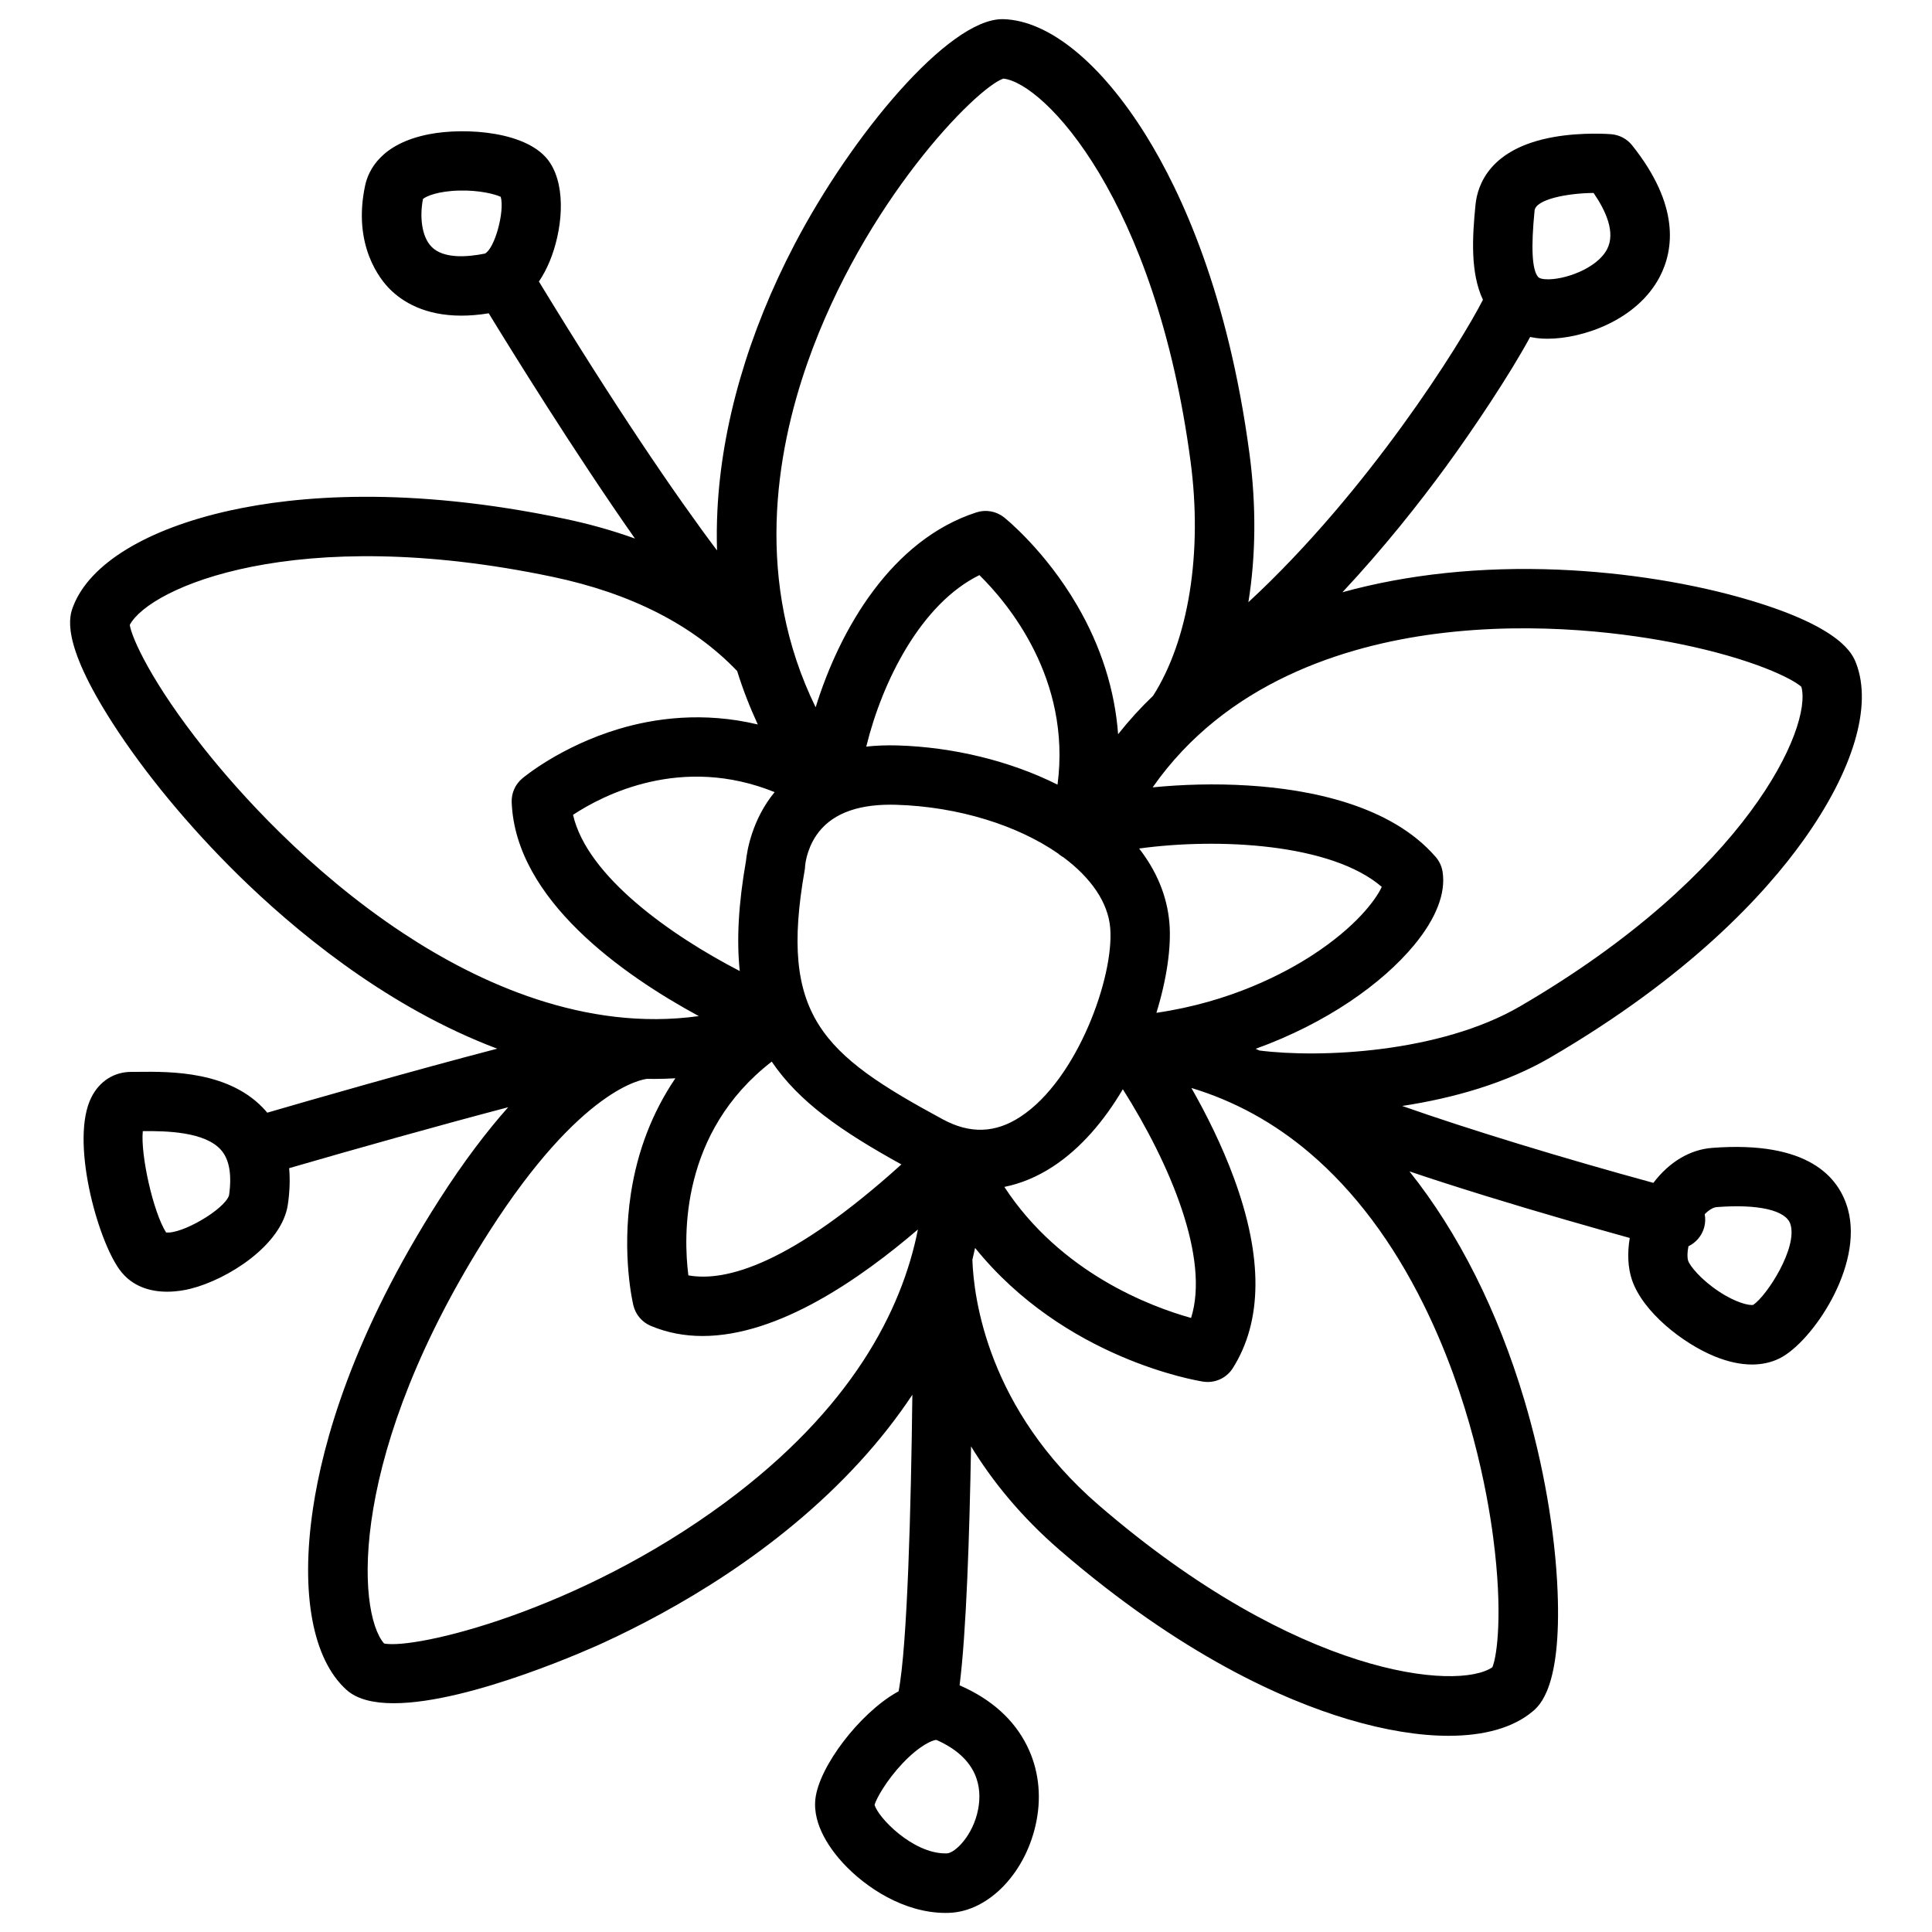 <?xml version="1.0" encoding="UTF-8"?>
<!-- Uploaded to: ICON Repo, www.iconrepo.com, Generator: ICON Repo Mixer Tools -->
<svg fill="#000000" width="800px" height="800px" version="1.1" viewBox="144 144 512 512" xmlns="http://www.w3.org/2000/svg">
 <path d="m597.74 448.2c-5.902 0.453-11.367 3.731-15.578 9.27-23.676-6.465-48.52-14.023-66.566-20.379 13.52-2.055 27.523-6.012 39.164-12.793 36.84-21.461 56.906-43.238 67.238-57.723 13.164-18.449 18.234-35.504 13.895-46.781-0.887-2.312-3.602-9.359-27.906-16.648-15.113-4.535-33.191-7.438-50.914-8.176-20.555-0.855-40.07 1.211-57.316 5.984 10.902-11.66 20.25-23.469 27.434-33.297 7.203-9.852 16.875-24.316 22.309-34.352 0.992 0.207 2.055 0.355 3.199 0.422 0.461 0.031 0.934 0.039 1.426 0.039 9.258 0 23.734-4.871 29.758-16.48 3.66-7.074 5.363-18.844-7.359-34.785-1.359-1.691-3.356-2.754-5.512-2.934-0.305-0.031-7.637-0.602-15.254 0.746-16.777 2.973-20.191 12.516-20.734 17.949-0.855 8.57-1.398 18.027 1.969 25.18-5.945 11.672-30.465 50.863-62.16 80.148 1.977-12.203 2.125-25.586 0.285-39.41-5.637-42.273-18.016-69.156-27.406-84.281-11.965-19.254-25.758-30.488-37.832-30.824h-0.266c-14.277 0-39.91 30.73-55.055 59.699-12.262 23.449-19.324 47.824-20.438 70.492-0.176 3.57-0.207 7.113-0.098 10.609-11.09-14.742-27.012-38.102-47.203-71.262 1.082-1.605 2.047-3.406 2.875-5.41 3.207-7.793 4.574-19.305-0.012-26.184-5.473-8.207-22.25-9.309-31.863-7.469-12.84 2.461-16.207 9.605-17.062 13.637-3.387 15.91 4.094 24.953 6.477 27.355 3.465 3.492 9.387 7.106 19.039 7.106 2.215 0 4.625-0.195 7.242-0.621 6.07 9.938 22.711 36.812 38.75 59.691-5.844-2.106-12.043-3.856-18.609-5.234-41.73-8.766-71.211-6.043-88.59-2.223-22.141 4.871-37.324 14.129-41.664 25.406-0.965 2.508-3.531 9.18 10.352 30.828 8.492 13.246 20.348 27.582 33.379 40.383 14.602 14.336 37.902 33.781 65.996 45.008 0.875 0.355 1.762 0.688 2.637 1.023-23.047 6.012-50.047 13.785-60.949 16.965-0.117-0.137-0.215-0.277-0.336-0.414-9.348-10.688-25.328-10.5-33.918-10.41-0.648 0.012-1.238 0.012-1.781 0.012-4.535 0-8.383 2.441-10.547 6.699-5.707 11.238 1.496 37.551 7.457 45.715 3.394 4.656 8.402 5.836 12.613 5.836 2.5 0 4.723-0.414 6.16-0.777 9.809-2.43 24.234-11.531 25.82-22.316 0.5-3.434 0.609-6.652 0.344-9.645 17.484-5.078 39.703-11.324 58.047-16.148-5.617 6.309-11.719 14.297-18.215 24.434-22.996 35.918-30.926 64.434-33.535 82.027-3.324 22.426-0.07 39.902 8.926 47.961 2.805 2.519 7.223 3.523 12.488 3.523 20.449 0 53.707-15.172 55.457-15.98 18.98-8.727 46.168-24.129 67.945-47.891 5.324-5.805 9.996-11.77 14.043-17.879-0.344 29.551-1.309 66.539-3.652 78.602-0.195 0.109-0.383 0.207-0.582 0.316-9.852 5.656-20.477 19.621-21.461 28.184-0.809 7.055 4.281 13.727 7.379 17.074 5.953 6.426 16.117 13.145 27.117 13.145 0.324 0 0.648-0.012 0.984-0.02 10.598-0.383 20.535-10.895 23.125-24.434 1.34-6.977 0.461-13.844-2.527-19.848-3.453-6.938-9.406-12.301-17.711-15.949-0.051-0.02-0.109-0.039-0.156-0.07 1.789-13.973 2.637-40.195 3.039-63.32 5.598 9.152 13.207 18.598 23.566 27.543 32.285 27.855 59.395 39.742 76.457 44.812 9.781 2.902 18.766 4.348 26.527 4.348 9.477 0 17.141-2.156 22.23-6.426 1.898-1.594 7.676-6.445 6.66-31.793-0.629-15.766-3.758-33.809-8.828-50.805-7.016-23.559-17.496-44.367-30.434-60.555 5.777 1.957 12.43 4.102 20.113 6.477 14.711 4.547 29.066 8.609 38.27 11.168-0.668 3.996-0.512 7.883 0.59 11.121 2.894 8.5 13.422 16.777 21.855 20.242 3.523 1.445 6.879 2.176 9.949 2.176 2.676 0 5.144-0.551 7.34-1.645 8.5-4.25 22.277-24.316 18.074-39.527-2.363-8.504-10.5-18.184-35.969-16.238zm-47.062-248.38c0.297-2.981 8.59-4.625 15.637-4.684 3.285 4.773 5.863 10.5 3.582 14.898-2.695 5.207-11.562 8.254-16.277 7.969-1.566-0.09-1.91-0.5-2.027-0.641-1.586-1.859-1.891-7.762-0.914-17.543zm-345.98 260.98c-1.309 3.809-12.586 10.332-16.688 9.809-3.445-5.453-6.789-20.574-6.168-26.852 6.25-0.051 16.473 0.129 20.773 5.039 2.16 2.488 2.871 6.523 2.082 12.004zm189.16-20.16c-31.98-17.289-43.426-27.453-36.613-66.008 0.07-0.375 0.109-0.746 0.117-1.133 0-0.039 0.285-4.152 2.953-8.098 3.66-5.41 10.262-8.148 19.633-8.148 0.48 0 0.973 0.012 1.465 0.02 16.738 0.492 32.363 5.539 42.992 12.91 0.109 0.09 0.207 0.188 0.316 0.277 0.07 0.059 0.148 0.109 0.227 0.168 0.129 0.098 0.266 0.195 0.402 0.285 0.07 0.051 0.148 0.09 0.215 0.129 0.078 0.051 0.168 0.098 0.246 0.148 7.242 5.391 11.855 11.918 12.41 18.746 1.055 12.879-8.699 40.168-23.812 50.027-6.637 4.356-13.355 4.57-20.551 0.676zm60.055-51.965c-0.602-7.34-3.504-13.973-8.031-19.809 20.949-2.875 50.914-1.379 64.305 10.164-1.594 3.453-6.867 10.586-18.301 18.035-7.398 4.82-21.707 12.469-41.426 15.34 2.754-8.922 3.965-17.434 3.453-23.73zm-29.656-36.734c-12.594-6.316-27.73-9.957-42.383-10.391-2.992-0.09-5.738 0.031-8.305 0.305 4.211-17.23 14.477-37.836 29.984-45.441 7.438 7.312 24.41 27.406 20.703 55.527zm-82.57 20.25c-1.969 11.246-2.519 20.801-1.645 29.145-18.184-9.406-40.441-25.051-44.184-41.398 7.891-5.207 28.695-16.039 53.422-6.012-6.008 7.305-7.328 15.629-7.594 18.266zm6.828 53.148c7.231 10.656 18.262 18.352 34.363 27.246-29.105 26.281-46.395 31.211-56.453 29.402-1.348-10.531-2.106-37.945 22.09-56.648zm74.5 27.828c7.449-4.859 13.668-12.242 18.547-20.508 12.645 19.996 23.055 44.832 18.086 60.613-10.793-3.012-34.598-11.965-49.484-34.727 4.379-0.883 8.68-2.656 12.852-5.379zm165.99-138.54c19.621 3.996 30.07 9.258 32.375 11.387 2.934 10.637-14.188 49.504-74.547 84.672-21.234 12.367-53.066 13.758-69.078 11.711-0.324-0.156-0.66-0.305-0.992-0.453 18.734-6.762 33.543-17.258 42.008-27.504 5.816-7.035 8.422-13.746 7.527-19.406-0.227-1.457-0.855-2.812-1.82-3.926-11.977-13.855-33.633-17.949-49.703-18.941-8.836-0.551-17.535-0.277-25.309 0.492 19.414-27.777 50.793-37.551 75.109-40.699 27.324-3.523 52.09 0.16 64.43 2.668zm-231-74.539c14.918-42.441 44.535-72.707 51.887-75.258 10.832 1.133 40.344 31.852 49.613 101.41 3.227 24.207-0.492 47.34-9.918 62.141-3.324 3.18-6.426 6.582-9.277 10.195-0.875-11.738-4.516-23.273-10.883-34.184-8.492-14.555-18.895-22.918-19.324-23.273-2.066-1.645-4.812-2.144-7.32-1.34-22.406 7.231-36.152 30.742-42.629 51.66-16.219-33.129-10.652-67.156-2.148-91.352zm-99.609-30.652c-2.793-2.812-3.168-8.355-2.301-12.703 0.809-0.727 4.035-2.125 9.762-2.234 5.207-0.109 9.277 0.934 10.844 1.664 1.074 3.836-1.566 13.688-4.184 15.035-4.727 0.957-10.973 1.406-14.121-1.762zm-7.449 181.94c-25.387-16.746-43.938-37.785-52.734-48.836-14.004-17.586-19.285-29.453-19.828-32.926 5.227-9.891 43.938-27.039 112.02-12.754 20.832 4.367 37.273 12.773 48.945 24.965 1.504 4.82 3.336 9.543 5.473 14.168-14.504-3.465-27.375-1.652-36.852 1.191-15.332 4.594-25.172 12.773-25.574 13.117-1.859 1.566-2.894 3.898-2.793 6.328 1.004 25.781 29.422 45.707 49.582 56.648-30.121 4.195-58.391-8.805-78.238-21.902zm85.145 150.86c-38.965 28.801-82.074 38.945-90.301 37.312-7.352-8.434-9.566-50.676 27.906-109.22 24.285-37.934 40.531-40.297 41.828-40.422 0.602 0.012 1.199 0.02 1.801 0.02 1.898 0 3.777-0.059 5.656-0.168-6.051 8.926-10.047 19.188-11.789 30.543-2.5 16.285 0.531 29.117 0.66 29.656 0.59 2.422 2.293 4.43 4.586 5.402 4.43 1.871 9.043 2.695 13.738 2.695 20.203 0 41.938-15.273 57.082-28.23-4.262 21.461-17.516 47.539-51.168 72.414zm67.117 81.27c-1.34 6.977-6.16 11.57-8.234 11.652-0.148 0.012-0.285 0.012-0.434 0.012-8.699 0-17.898-9.535-18.773-12.891 0.523-1.75 3.168-6.453 7.312-10.863 4.606-4.898 8.129-6.348 9.094-6.309 11.086 4.906 12.129 12.711 11.035 18.398zm136.51-71.973c2.609 19.855 1.012 31.449-0.234 34.312-9.113 6.238-51.434 2.688-104.31-42.961-29.492-25.457-33.152-55.016-33.484-65.043 0.254-1.043 0.5-2.086 0.719-3.129 23.676 29.363 58.668 35.16 60.438 35.434 0.402 0.059 0.809 0.09 1.211 0.09 2.676 0 5.207-1.367 6.66-3.68 7.863-12.488 7.981-29.371 0.344-50.203-3.219-8.777-7.359-17.055-11.336-24.031 11.465 3.465 22.004 9.25 31.449 17.309 11.758 10.027 21.895 23.52 30.102 40.109 12.238 24.699 16.812 49.316 18.445 61.793zm68.879-61.715c-0.984 0.168-4.418-0.461-9.152-3.609-4.684-3.121-7.586-6.68-8.07-8.109-0.254-0.766-0.254-2.156 0.078-3.828 1.988-0.965 3.562-2.746 4.184-5.047 0.305-1.172 0.336-2.344 0.129-3.453 1.102-1.113 2.223-1.801 3.188-1.879 11.031-0.848 18.312 0.836 19.512 4.496 2.012 6.188-6.156 18.941-9.867 21.43z"/>
</svg>